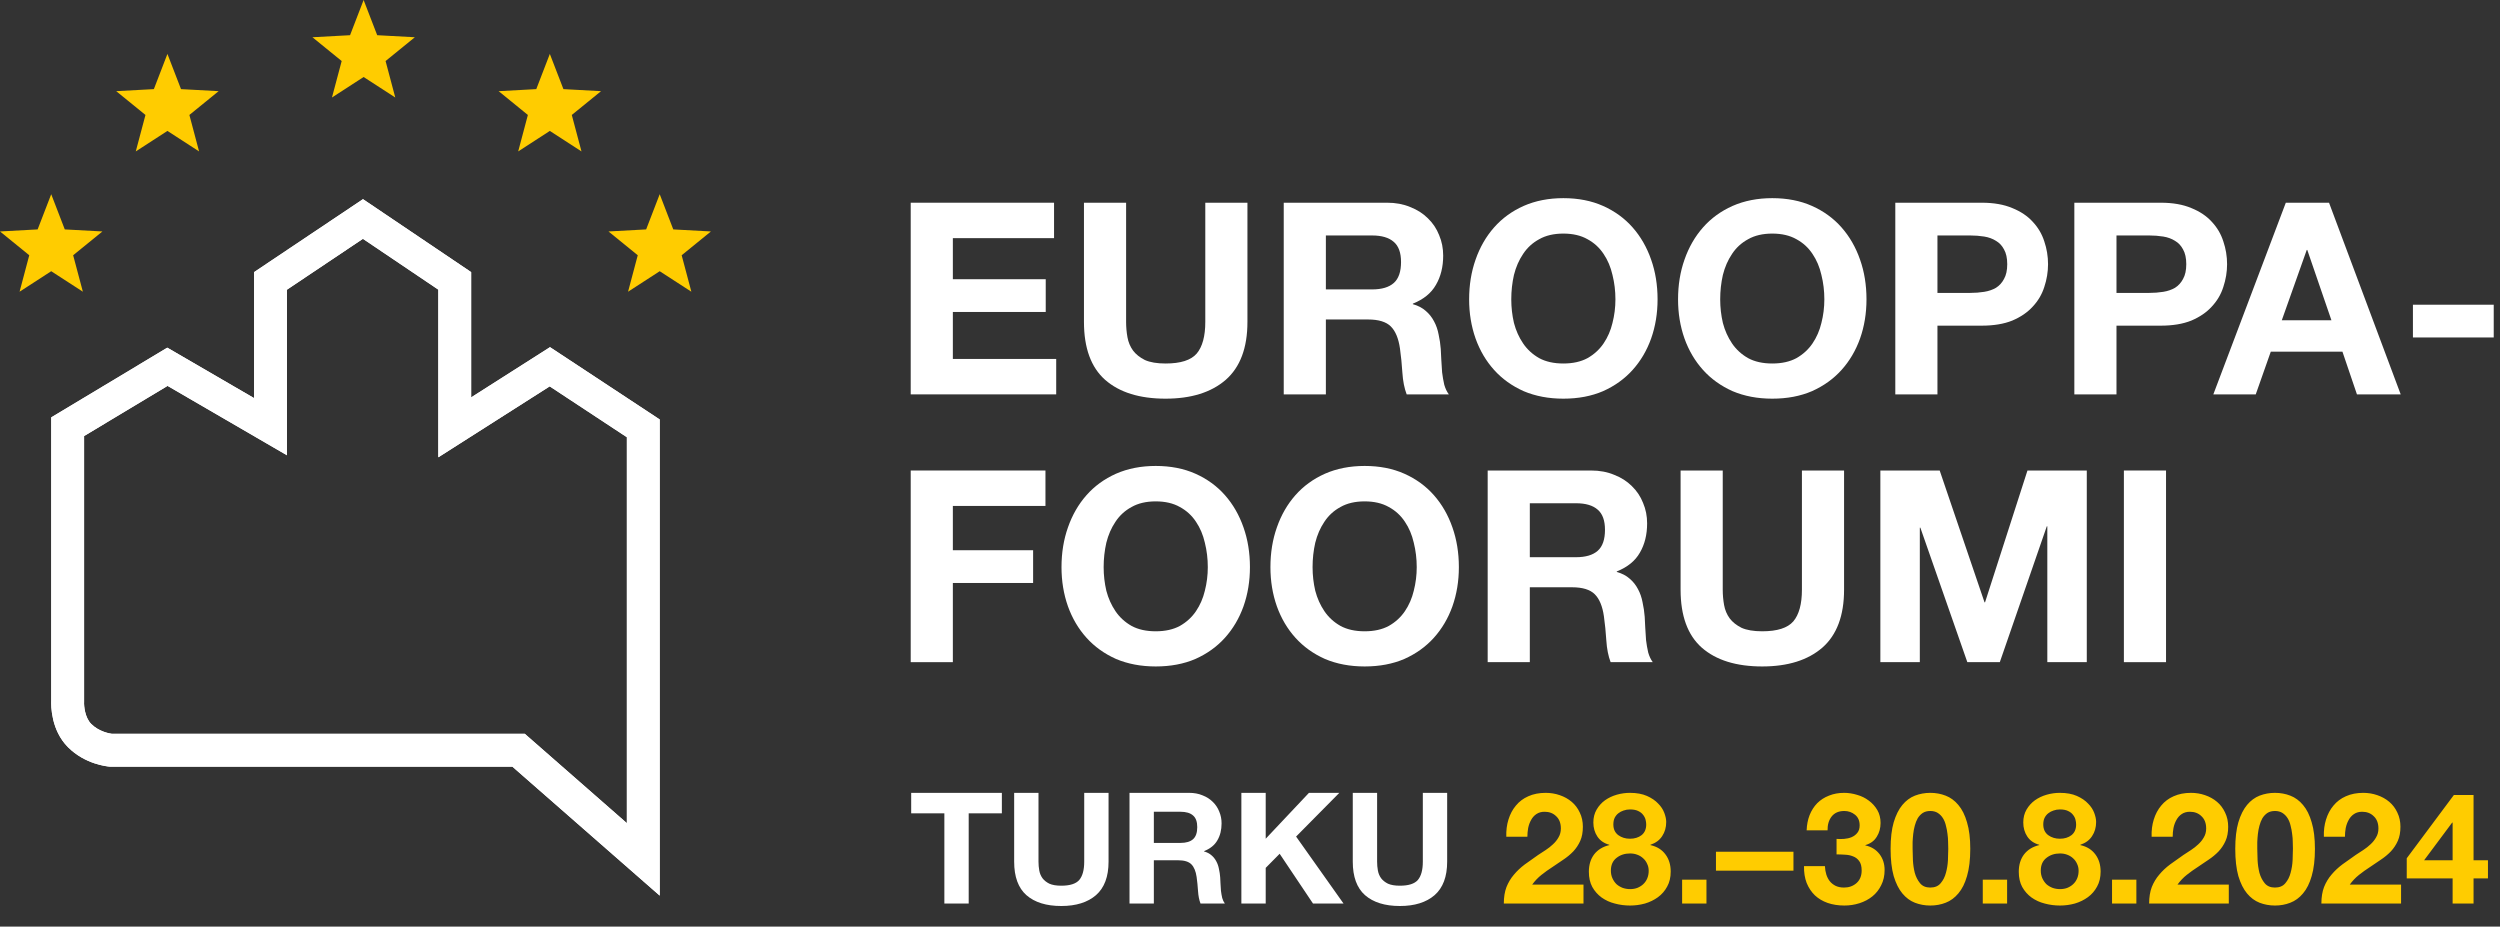 <svg width="429" height="159" viewBox="0 0 429 159" fill="none" xmlns="http://www.w3.org/2000/svg">
<rect x="0" y="0" width="429" height="159" fill="#333333" stroke="none"/>
<g clip-path="url(#clip0_46_2412)">
<path d="M113.206 153.689L87.93 131.562H18.927L18.822 131.554C18.399 131.521 14.611 131.163 11.672 128.221C8.733 125.279 8.757 121.064 8.793 120.214V71.622L28.706 59.661L43.603 68.318V46.694L62.288 34.177L80.852 46.698V68.189L94.38 59.573L113.206 71.981V153.681V153.689ZM19.184 125.916H90.048L107.569 141.257V75.027L94.328 66.299L75.216 78.473V49.704L62.276 40.979L49.239 49.712V78.122L28.754 66.218L14.43 74.822V120.464C14.393 121.12 14.554 123.127 15.658 124.235C16.974 125.549 18.786 125.868 19.184 125.92V125.916Z" fill="white"/>
<path d="M113.206 153.689L87.93 131.562H18.927L18.822 131.554C18.399 131.521 14.611 131.163 11.672 128.221C8.733 125.279 8.757 121.064 8.793 120.214V71.622L28.706 59.661L43.603 68.318V46.694L62.288 34.177L80.852 46.698V68.189L94.38 59.573L113.206 71.981V153.681V153.689ZM19.184 125.916H90.048L107.569 141.257V75.027L94.328 66.299L75.216 78.473V49.704L62.276 40.979L49.239 49.712V78.122L28.754 66.218L14.43 74.822V120.464C14.393 121.12 14.554 123.127 15.658 124.235C16.974 125.549 18.786 125.868 19.184 125.92V125.916Z" fill="white"/>
<path d="M28.73 9.252L26.403 15.293L19.941 15.644L24.962 19.726L23.299 25.984L28.73 22.466L34.162 25.984L32.499 19.726L37.519 15.644L31.061 15.293L28.73 9.252Z" fill="#FFCC00"/>
<path d="M62.397 0L60.069 6.041L53.612 6.391L58.632 10.473L56.965 16.732L62.397 13.214L67.828 16.732L66.165 10.473L71.186 6.391L64.728 6.041L62.397 0Z" fill="#FFCC00"/>
<path d="M94.352 9.252L92.025 15.293L85.567 15.644L90.583 19.726L88.921 25.984L94.352 22.466L99.783 25.984L98.12 19.726L103.141 15.644L96.683 15.293L94.352 9.252Z" fill="#FFCC00"/>
<path d="M110.879 39.367L104.417 39.718L109.437 43.8L107.775 50.059L113.206 46.541L118.637 50.059L116.974 43.8L121.995 39.718L115.533 39.367L113.206 33.327L110.879 39.367Z" fill="#FFCC00"/>
<path d="M6.458 39.367L0 39.718L5.021 43.8L3.358 50.059L8.789 46.541L14.22 50.059L12.553 43.8L17.574 39.718L11.116 39.367L8.789 33.327L6.458 39.367Z" fill="#FFCC00"/>
</g>
<path d="M364.459 80.739H371.691V113.627H364.459V80.739Z" fill="white"/>
<path d="M322.67 80.739H332.85L340.542 103.355H340.634L347.912 80.739H358.092V113.627H351.321V90.32H351.229L343.168 113.627H337.594L329.533 90.55H329.441V113.627H322.67V80.739Z" fill="white"/>
<path d="M316.442 101.19C316.442 105.643 315.198 108.96 312.71 111.14C310.223 113.29 306.784 114.364 302.392 114.364C297.94 114.364 294.485 113.29 292.028 111.14C289.602 108.99 288.389 105.674 288.389 101.19V80.739H295.621V101.19C295.621 102.081 295.698 102.956 295.852 103.816C296.005 104.676 296.328 105.444 296.819 106.119C297.31 106.764 297.986 107.301 298.846 107.731C299.736 108.131 300.918 108.33 302.392 108.33C304.972 108.33 306.753 107.762 307.736 106.626C308.718 105.459 309.21 103.647 309.21 101.19V80.739H316.442V101.19Z" fill="white"/>
<path d="M262.517 95.617H270.44C272.098 95.617 273.342 95.248 274.171 94.511C275 93.774 275.415 92.577 275.415 90.918C275.415 89.322 275 88.17 274.171 87.464C273.342 86.727 272.098 86.358 270.44 86.358H262.517V95.617ZM255.285 80.739H273.019C274.493 80.739 275.814 80.984 276.981 81.476C278.178 81.936 279.192 82.581 280.021 83.41C280.881 84.239 281.526 85.207 281.955 86.312C282.416 87.387 282.646 88.554 282.646 89.813C282.646 91.748 282.232 93.421 281.403 94.834C280.604 96.246 279.284 97.321 277.441 98.058V98.15C278.332 98.396 279.069 98.78 279.652 99.302C280.236 99.793 280.712 100.392 281.08 101.098C281.449 101.774 281.71 102.526 281.863 103.355C282.048 104.185 282.17 105.014 282.232 105.843C282.263 106.365 282.293 106.979 282.324 107.685C282.355 108.392 282.401 109.113 282.462 109.85C282.554 110.587 282.677 111.294 282.831 111.969C283.015 112.614 283.276 113.167 283.614 113.627H276.382C275.983 112.583 275.737 111.34 275.645 109.896C275.553 108.453 275.415 107.071 275.23 105.751C274.985 104.031 274.463 102.772 273.664 101.974C272.866 101.175 271.561 100.776 269.749 100.776H262.517V113.627H255.285V80.739Z" fill="white"/>
<path d="M225.238 97.321C225.238 98.703 225.391 100.054 225.698 101.375C226.036 102.664 226.558 103.831 227.264 104.875C227.971 105.92 228.892 106.764 230.028 107.409C231.164 108.023 232.546 108.33 234.174 108.33C235.801 108.33 237.183 108.023 238.319 107.409C239.456 106.764 240.377 105.92 241.083 104.875C241.79 103.831 242.296 102.664 242.603 101.375C242.941 100.054 243.11 98.703 243.11 97.321C243.11 95.878 242.941 94.481 242.603 93.129C242.296 91.778 241.79 90.581 241.083 89.537C240.377 88.462 239.456 87.617 238.319 87.003C237.183 86.358 235.801 86.036 234.174 86.036C232.546 86.036 231.164 86.358 230.028 87.003C228.892 87.617 227.971 88.462 227.264 89.537C226.558 90.581 226.036 91.778 225.698 93.129C225.391 94.481 225.238 95.878 225.238 97.321ZM218.006 97.321C218.006 94.865 218.374 92.592 219.111 90.504C219.848 88.385 220.908 86.543 222.29 84.976C223.672 83.41 225.361 82.182 227.357 81.291C229.383 80.401 231.656 79.956 234.174 79.956C236.723 79.956 238.995 80.401 240.991 81.291C242.987 82.182 244.676 83.41 246.058 84.976C247.44 86.543 248.499 88.385 249.236 90.504C249.973 92.592 250.342 94.865 250.342 97.321C250.342 99.716 249.973 101.958 249.236 104.046C248.499 106.104 247.44 107.9 246.058 109.436C244.676 110.971 242.987 112.184 240.991 113.075C238.995 113.934 236.723 114.364 234.174 114.364C231.656 114.364 229.383 113.934 227.357 113.075C225.361 112.184 223.672 110.971 222.29 109.436C220.908 107.9 219.848 106.104 219.111 104.046C218.374 101.958 218.006 99.716 218.006 97.321Z" fill="white"/>
<path d="M189.386 97.321C189.386 98.703 189.54 100.054 189.847 101.375C190.185 102.664 190.707 103.831 191.413 104.875C192.119 105.92 193.04 106.764 194.177 107.409C195.313 108.023 196.695 108.33 198.322 108.33C199.95 108.33 201.332 108.023 202.468 107.409C203.604 106.764 204.525 105.92 205.232 104.875C205.938 103.831 206.445 102.664 206.752 101.375C207.09 100.054 207.258 98.703 207.258 97.321C207.258 95.878 207.09 94.481 206.752 93.129C206.445 91.778 205.938 90.581 205.232 89.537C204.525 88.462 203.604 87.617 202.468 87.003C201.332 86.358 199.95 86.036 198.322 86.036C196.695 86.036 195.313 86.358 194.177 87.003C193.04 87.617 192.119 88.462 191.413 89.537C190.707 90.581 190.185 91.778 189.847 93.129C189.54 94.481 189.386 95.878 189.386 97.321ZM182.154 97.321C182.154 94.865 182.523 92.592 183.26 90.504C183.997 88.385 185.056 86.543 186.438 84.976C187.82 83.41 189.509 82.182 191.505 81.291C193.532 80.401 195.804 79.956 198.322 79.956C200.871 79.956 203.144 80.401 205.14 81.291C207.136 82.182 208.825 83.41 210.206 84.976C211.588 86.543 212.648 88.385 213.385 90.504C214.122 92.592 214.49 94.865 214.49 97.321C214.49 99.716 214.122 101.958 213.385 104.046C212.648 106.104 211.588 107.9 210.206 109.436C208.825 110.971 207.136 112.184 205.14 113.075C203.144 113.934 200.871 114.364 198.322 114.364C195.804 114.364 193.532 113.934 191.505 113.075C189.509 112.184 187.82 110.971 186.438 109.436C185.056 107.9 183.997 106.104 183.26 104.046C182.523 101.958 182.154 99.716 182.154 97.321Z" fill="white"/>
<path d="M156.278 80.739H179.401V86.819H163.509V94.419H177.282V100.039H163.509V113.627H156.278V80.739Z" fill="white"/>
<path d="M414.058 52.29H427.923V57.909H414.058V52.29Z" fill="white"/>
<path d="M391.554 54.962H400.075L395.93 42.893H395.837L391.554 54.962ZM392.245 34.786H399.661L411.959 67.675H404.451L401.964 60.351H389.665L387.086 67.675H379.808L392.245 34.786Z" fill="white"/>
<path d="M363.189 50.263H368.809C369.638 50.263 370.436 50.202 371.204 50.079C371.972 49.956 372.647 49.726 373.231 49.388C373.814 49.02 374.275 48.513 374.613 47.868C374.981 47.223 375.165 46.379 375.165 45.334C375.165 44.29 374.981 43.446 374.613 42.801C374.275 42.156 373.814 41.665 373.231 41.327C372.647 40.959 371.972 40.713 371.204 40.59C370.436 40.467 369.638 40.406 368.809 40.406H363.189V50.263ZM355.957 34.786H370.789C372.847 34.786 374.597 35.093 376.041 35.707C377.484 36.291 378.651 37.074 379.541 38.057C380.463 39.039 381.123 40.16 381.522 41.419C381.952 42.678 382.167 43.983 382.167 45.334C382.167 46.655 381.952 47.96 381.522 49.25C381.123 50.509 380.463 51.63 379.541 52.612C378.651 53.595 377.484 54.394 376.041 55.008C374.597 55.591 372.847 55.883 370.789 55.883H363.189V67.675H355.957V34.786Z" fill="white"/>
<path d="M332.466 50.263H338.085C338.915 50.263 339.713 50.202 340.481 50.079C341.248 49.956 341.924 49.726 342.507 49.388C343.091 49.02 343.551 48.513 343.889 47.868C344.258 47.223 344.442 46.379 344.442 45.334C344.442 44.29 344.258 43.446 343.889 42.801C343.551 42.156 343.091 41.665 342.507 41.327C341.924 40.959 341.248 40.713 340.481 40.59C339.713 40.467 338.915 40.406 338.085 40.406H332.466V50.263ZM325.234 34.786H340.066C342.124 34.786 343.874 35.093 345.317 35.707C346.761 36.291 347.927 37.074 348.818 38.057C349.739 39.039 350.399 40.16 350.799 41.419C351.229 42.678 351.444 43.983 351.444 45.334C351.444 46.655 351.229 47.96 350.799 49.25C350.399 50.509 349.739 51.63 348.818 52.612C347.927 53.595 346.761 54.394 345.317 55.008C343.874 55.591 342.124 55.883 340.066 55.883H332.466V67.675H325.234V34.786Z" fill="white"/>
<path d="M295.186 51.369C295.186 52.75 295.34 54.102 295.647 55.422C295.985 56.712 296.507 57.879 297.213 58.923C297.919 59.967 298.84 60.811 299.977 61.456C301.113 62.07 302.495 62.377 304.122 62.377C305.75 62.377 307.132 62.07 308.268 61.456C309.404 60.811 310.325 59.967 311.032 58.923C311.738 57.879 312.245 56.712 312.552 55.422C312.89 54.102 313.058 52.75 313.058 51.369C313.058 49.925 312.89 48.528 312.552 47.177C312.245 45.826 311.738 44.628 311.032 43.584C310.325 42.509 309.404 41.665 308.268 41.05C307.132 40.406 305.75 40.083 304.122 40.083C302.495 40.083 301.113 40.406 299.977 41.05C298.84 41.665 297.919 42.509 297.213 43.584C296.507 44.628 295.985 45.826 295.647 47.177C295.34 48.528 295.186 49.925 295.186 51.369ZM287.954 51.369C287.954 48.912 288.323 46.639 289.06 44.551C289.797 42.432 290.856 40.59 292.238 39.024C293.62 37.458 295.309 36.229 297.305 35.339C299.332 34.448 301.604 34.003 304.122 34.003C306.671 34.003 308.944 34.448 310.94 35.339C312.936 36.229 314.625 37.458 316.007 39.024C317.388 40.59 318.448 42.432 319.185 44.551C319.922 46.639 320.29 48.912 320.29 51.369C320.29 53.764 319.922 56.005 319.185 58.094C318.448 60.151 317.388 61.948 316.007 63.483C314.625 65.018 312.936 66.231 310.94 67.122C308.944 67.982 306.671 68.412 304.122 68.412C301.604 68.412 299.332 67.982 297.305 67.122C295.309 66.231 293.62 65.018 292.238 63.483C290.856 61.948 289.797 60.151 289.06 58.094C288.323 56.005 287.954 53.764 287.954 51.369Z" fill="white"/>
<path d="M259.335 51.369C259.335 52.75 259.488 54.102 259.795 55.422C260.133 56.712 260.655 57.879 261.362 58.923C262.068 59.967 262.989 60.811 264.125 61.456C265.262 62.07 266.643 62.377 268.271 62.377C269.899 62.377 271.28 62.07 272.417 61.456C273.553 60.811 274.474 59.967 275.18 58.923C275.887 57.879 276.393 56.712 276.7 55.422C277.038 54.102 277.207 52.75 277.207 51.369C277.207 49.925 277.038 48.528 276.7 47.177C276.393 45.826 275.887 44.628 275.18 43.584C274.474 42.509 273.553 41.665 272.417 41.05C271.28 40.406 269.899 40.083 268.271 40.083C266.643 40.083 265.262 40.406 264.125 41.05C262.989 41.665 262.068 42.509 261.362 43.584C260.655 44.628 260.133 45.826 259.795 47.177C259.488 48.528 259.335 49.925 259.335 51.369ZM252.103 51.369C252.103 48.912 252.472 46.639 253.209 44.551C253.946 42.432 255.005 40.59 256.387 39.024C257.769 37.458 259.458 36.229 261.454 35.339C263.48 34.448 265.753 34.003 268.271 34.003C270.82 34.003 273.092 34.448 275.088 35.339C277.084 36.229 278.773 37.458 280.155 39.024C281.537 40.59 282.597 42.432 283.334 44.551C284.071 46.639 284.439 48.912 284.439 51.369C284.439 53.764 284.071 56.005 283.334 58.094C282.597 60.151 281.537 61.948 280.155 63.483C278.773 65.018 277.084 66.231 275.088 67.122C273.092 67.982 270.82 68.412 268.271 68.412C265.753 68.412 263.48 67.982 261.454 67.122C259.458 66.231 257.769 65.018 256.387 63.483C255.005 61.948 253.946 60.151 253.209 58.094C252.472 56.005 252.103 53.764 252.103 51.369Z" fill="white"/>
<path d="M227.52 49.664H235.443C237.101 49.664 238.345 49.296 239.174 48.559C240.003 47.822 240.418 46.624 240.418 44.966C240.418 43.369 240.003 42.218 239.174 41.511C238.345 40.774 237.101 40.406 235.443 40.406H227.52V49.664ZM220.289 34.786H238.023C239.497 34.786 240.817 35.032 241.984 35.523C243.182 35.984 244.195 36.629 245.024 37.458C245.884 38.287 246.529 39.254 246.959 40.36C247.419 41.434 247.65 42.601 247.65 43.861C247.65 45.795 247.235 47.469 246.406 48.881C245.608 50.294 244.287 51.369 242.445 52.106V52.198C243.335 52.444 244.072 52.827 244.656 53.349C245.239 53.841 245.715 54.44 246.084 55.146C246.452 55.821 246.713 56.574 246.867 57.403C247.051 58.232 247.174 59.061 247.235 59.89C247.266 60.412 247.297 61.026 247.327 61.733C247.358 62.439 247.404 63.161 247.466 63.898C247.558 64.635 247.681 65.341 247.834 66.017C248.018 66.662 248.279 67.214 248.617 67.675H241.385C240.986 66.631 240.74 65.387 240.648 63.944C240.556 62.501 240.418 61.119 240.234 59.798C239.988 58.078 239.466 56.819 238.668 56.021C237.869 55.223 236.564 54.823 234.752 54.823H227.52V67.675H220.289V34.786Z" fill="white"/>
<path d="M214.06 55.238C214.06 59.691 212.817 63.007 210.329 65.188C207.842 67.337 204.402 68.412 200.011 68.412C195.558 68.412 192.104 67.337 189.647 65.188C187.221 63.038 186.008 59.721 186.008 55.238V34.786H193.24V55.238C193.24 56.129 193.317 57.004 193.47 57.864C193.624 58.723 193.946 59.491 194.438 60.167C194.929 60.812 195.604 61.349 196.464 61.779C197.355 62.178 198.537 62.378 200.011 62.378C202.591 62.378 204.372 61.81 205.354 60.673C206.337 59.506 206.828 57.695 206.828 55.238V34.786H214.06V55.238Z" fill="white"/>
<path d="M156.278 34.786H180.875V40.866H163.509V47.914H179.447V53.534H163.509V61.595H181.244V67.675H156.278V34.786Z" fill="white"/>
<path d="M162.052 139.564H156.36V136.053H171.92V139.564H166.228V155.044H162.052V139.564ZM190.228 147.863C190.228 150.434 189.51 152.349 188.073 153.608C186.637 154.849 184.651 155.47 182.115 155.47C179.544 155.47 177.549 154.849 176.131 153.608C174.73 152.367 174.03 150.452 174.03 147.863V136.053H178.205V147.863C178.205 148.377 178.25 148.882 178.338 149.379C178.427 149.875 178.613 150.319 178.897 150.709C179.181 151.081 179.571 151.392 180.067 151.64C180.582 151.87 181.264 151.986 182.115 151.986C183.605 151.986 184.633 151.657 185.201 151.001C185.768 150.328 186.052 149.281 186.052 147.863V136.053H190.228V147.863ZM198 144.644H202.575C203.532 144.644 204.251 144.432 204.729 144.006C205.208 143.581 205.448 142.889 205.448 141.931C205.448 141.009 205.208 140.344 204.729 139.937C204.251 139.511 203.532 139.298 202.575 139.298H198V144.644ZM193.824 136.053H204.064C204.916 136.053 205.678 136.195 206.352 136.479C207.043 136.745 207.629 137.117 208.107 137.596C208.604 138.075 208.976 138.633 209.224 139.272C209.49 139.892 209.623 140.566 209.623 141.293C209.623 142.41 209.384 143.377 208.905 144.192C208.444 145.008 207.682 145.629 206.618 146.054V146.107C207.132 146.249 207.558 146.471 207.895 146.772C208.231 147.056 208.506 147.402 208.719 147.81C208.932 148.2 209.083 148.634 209.171 149.113C209.278 149.592 209.349 150.07 209.384 150.549C209.402 150.851 209.42 151.205 209.437 151.613C209.455 152.021 209.482 152.438 209.517 152.863C209.57 153.289 209.641 153.697 209.73 154.087C209.836 154.459 209.987 154.778 210.182 155.044H206.006C205.776 154.441 205.634 153.723 205.581 152.89C205.527 152.056 205.448 151.259 205.341 150.496C205.199 149.503 204.898 148.776 204.437 148.315C203.976 147.854 203.222 147.623 202.176 147.623H198V155.044H193.824V136.053ZM213.019 136.053H217.195V143.926L224.616 136.053H229.829L222.409 143.554L230.548 155.044H225.308L219.589 146.506L217.195 148.927V155.044H213.019V136.053ZM248.333 147.863C248.333 150.434 247.615 152.349 246.179 153.608C244.742 154.849 242.756 155.47 240.221 155.47C237.65 155.47 235.655 154.849 234.236 153.608C232.835 152.367 232.135 150.452 232.135 147.863V136.053H236.311V147.863C236.311 148.377 236.355 148.882 236.444 149.379C236.533 149.875 236.719 150.319 237.002 150.709C237.286 151.081 237.676 151.392 238.173 151.64C238.687 151.87 239.37 151.986 240.221 151.986C241.71 151.986 242.739 151.657 243.306 151.001C243.874 150.328 244.157 149.281 244.157 147.863V136.053H248.333V147.863Z" fill="white"/>
<path d="M258.481 143.581C258.446 142.517 258.57 141.532 258.854 140.628C259.137 139.706 259.563 138.908 260.13 138.234C260.698 137.543 261.407 137.011 262.258 136.638C263.127 136.248 264.12 136.053 265.237 136.053C266.088 136.053 266.895 136.186 267.658 136.452C268.438 136.718 269.12 137.099 269.706 137.596C270.291 138.092 270.752 138.704 271.089 139.431C271.443 140.158 271.621 140.974 271.621 141.878C271.621 142.818 271.47 143.625 271.169 144.299C270.867 144.972 270.468 145.575 269.972 146.107C269.475 146.622 268.908 147.091 268.269 147.517C267.649 147.943 267.019 148.368 266.381 148.794C265.743 149.202 265.122 149.645 264.519 150.124C263.916 150.602 263.384 151.161 262.923 151.799H271.727V155.044H258.056C258.056 153.963 258.206 153.023 258.508 152.225C258.827 151.427 259.253 150.718 259.785 150.097C260.316 149.459 260.937 148.874 261.646 148.342C262.373 147.81 263.136 147.269 263.934 146.719C264.342 146.435 264.776 146.152 265.237 145.868C265.698 145.567 266.115 145.238 266.487 144.884C266.877 144.529 267.197 144.13 267.445 143.687C267.711 143.244 267.844 142.738 267.844 142.171C267.844 141.266 267.578 140.566 267.046 140.07C266.532 139.555 265.867 139.298 265.051 139.298C264.501 139.298 264.031 139.431 263.641 139.697C263.269 139.945 262.967 140.282 262.737 140.708C262.506 141.116 262.338 141.577 262.232 142.091C262.143 142.588 262.099 143.084 262.099 143.581H258.481ZM276.852 141.479C276.852 142.277 277.135 142.889 277.703 143.315C278.27 143.722 278.935 143.926 279.698 143.926C280.496 143.926 281.16 143.722 281.692 143.315C282.224 142.889 282.49 142.277 282.49 141.479C282.49 141.231 282.455 140.965 282.384 140.681C282.313 140.38 282.171 140.096 281.958 139.83C281.763 139.564 281.48 139.343 281.107 139.165C280.753 138.988 280.283 138.899 279.698 138.899C279.325 138.899 278.962 138.961 278.607 139.085C278.27 139.192 277.969 139.351 277.703 139.564C277.437 139.777 277.224 140.043 277.064 140.362C276.922 140.681 276.852 141.054 276.852 141.479ZM273.42 141.134C273.42 140.3 273.607 139.564 273.979 138.926C274.351 138.288 274.83 137.756 275.415 137.33C276.018 136.904 276.692 136.585 277.437 136.372C278.181 136.16 278.935 136.053 279.698 136.053C280.85 136.053 281.825 136.231 282.623 136.585C283.421 136.94 284.06 137.374 284.538 137.889C285.035 138.385 285.39 138.926 285.602 139.511C285.815 140.078 285.922 140.593 285.922 141.054C285.922 141.976 285.691 142.783 285.23 143.474C284.787 144.166 284.113 144.662 283.209 144.964V145.017C284.326 145.265 285.186 145.797 285.789 146.613C286.391 147.411 286.693 148.395 286.693 149.565C286.693 150.558 286.489 151.418 286.081 152.145C285.691 152.872 285.168 153.475 284.512 153.954C283.856 154.433 283.111 154.796 282.278 155.044C281.444 155.275 280.593 155.39 279.724 155.39C278.82 155.39 277.942 155.275 277.091 155.044C276.258 154.832 275.504 154.486 274.83 154.007C274.174 153.528 273.642 152.925 273.234 152.198C272.844 151.471 272.649 150.602 272.649 149.592C272.649 148.404 272.951 147.411 273.553 146.613C274.174 145.815 275.043 145.283 276.16 145.017V144.964C275.256 144.715 274.573 144.245 274.112 143.554C273.651 142.862 273.42 142.056 273.42 141.134ZM276.426 149.406C276.426 149.884 276.515 150.319 276.692 150.709C276.869 151.099 277.1 151.436 277.384 151.72C277.685 151.986 278.04 152.198 278.447 152.358C278.855 152.5 279.281 152.571 279.724 152.571C280.185 152.571 280.602 152.5 280.974 152.358C281.364 152.198 281.701 151.986 281.985 151.72C282.286 151.436 282.517 151.099 282.677 150.709C282.836 150.319 282.916 149.893 282.916 149.432C282.916 148.989 282.827 148.59 282.65 148.235C282.49 147.863 282.26 147.544 281.958 147.278C281.675 147.012 281.338 146.808 280.948 146.666C280.575 146.524 280.167 146.453 279.724 146.453C278.802 146.453 278.022 146.71 277.384 147.224C276.745 147.721 276.426 148.448 276.426 149.406ZM288.652 150.948H292.828V155.044H288.652V150.948ZM294.459 146.161H307.758V149.406H294.459V146.161ZM315.152 143.953C315.56 143.988 315.995 143.988 316.456 143.953C316.917 143.917 317.342 143.82 317.732 143.66C318.14 143.483 318.468 143.235 318.717 142.916C318.983 142.596 319.116 142.171 319.116 141.639C319.116 140.841 318.85 140.229 318.318 139.804C317.786 139.378 317.174 139.165 316.482 139.165C315.525 139.165 314.798 139.484 314.301 140.123C313.823 140.743 313.592 141.532 313.61 142.49H310.019C310.054 141.532 310.223 140.664 310.524 139.883C310.844 139.085 311.278 138.403 311.828 137.835C312.395 137.268 313.069 136.833 313.849 136.532C314.629 136.213 315.498 136.053 316.456 136.053C317.2 136.053 317.945 136.169 318.69 136.399C319.435 136.612 320.1 136.94 320.685 137.383C321.288 137.826 321.775 138.367 322.148 139.006C322.52 139.644 322.706 140.38 322.706 141.213C322.706 142.118 322.485 142.916 322.041 143.607C321.616 144.299 320.969 144.769 320.1 145.017V145.07C321.128 145.301 321.935 145.797 322.52 146.56C323.105 147.322 323.398 148.235 323.398 149.299C323.398 150.274 323.203 151.143 322.813 151.906C322.44 152.668 321.935 153.307 321.297 153.821C320.658 154.335 319.922 154.725 319.089 154.991C318.256 155.257 317.387 155.39 316.482 155.39C315.436 155.39 314.479 155.239 313.61 154.938C312.759 154.636 312.032 154.202 311.429 153.635C310.826 153.049 310.356 152.34 310.019 151.507C309.7 150.673 309.549 149.716 309.567 148.634H313.158C313.175 149.131 313.255 149.609 313.397 150.07C313.539 150.514 313.743 150.904 314.009 151.241C314.275 151.56 314.603 151.817 314.993 152.012C315.401 152.207 315.879 152.305 316.429 152.305C317.28 152.305 317.998 152.048 318.584 151.533C319.169 151.001 319.461 150.283 319.461 149.379C319.461 148.67 319.319 148.129 319.036 147.756C318.77 147.384 318.424 147.118 317.998 146.958C317.573 146.781 317.103 146.684 316.589 146.666C316.092 146.63 315.613 146.613 315.152 146.613V143.953ZM328.203 145.655C328.203 146.187 328.221 146.834 328.256 147.597C328.292 148.342 328.398 149.069 328.576 149.778C328.771 150.469 329.072 151.063 329.48 151.56C329.888 152.056 330.473 152.305 331.235 152.305C332.016 152.305 332.61 152.056 333.017 151.56C333.443 151.063 333.744 150.469 333.922 149.778C334.117 149.069 334.232 148.342 334.268 147.597C334.303 146.834 334.321 146.187 334.321 145.655C334.321 145.336 334.312 144.955 334.294 144.511C334.294 144.05 334.259 143.581 334.188 143.102C334.135 142.623 334.046 142.153 333.922 141.692C333.815 141.213 333.647 140.788 333.416 140.415C333.186 140.043 332.893 139.742 332.539 139.511C332.184 139.281 331.75 139.165 331.235 139.165C330.721 139.165 330.287 139.281 329.932 139.511C329.595 139.742 329.311 140.043 329.081 140.415C328.868 140.788 328.7 141.213 328.576 141.692C328.451 142.153 328.363 142.623 328.31 143.102C328.256 143.581 328.221 144.05 328.203 144.511C328.203 144.955 328.203 145.336 328.203 145.655ZM324.426 145.655C324.426 143.847 324.604 142.33 324.958 141.107C325.331 139.866 325.827 138.873 326.448 138.128C327.068 137.383 327.786 136.851 328.602 136.532C329.436 136.213 330.313 136.053 331.235 136.053C332.175 136.053 333.053 136.213 333.869 136.532C334.702 136.851 335.429 137.383 336.05 138.128C336.688 138.873 337.184 139.866 337.539 141.107C337.911 142.33 338.098 143.847 338.098 145.655C338.098 147.517 337.911 149.077 337.539 150.336C337.184 151.578 336.688 152.571 336.05 153.315C335.429 154.06 334.702 154.592 333.869 154.911C333.053 155.23 332.175 155.39 331.235 155.39C330.313 155.39 329.436 155.23 328.602 154.911C327.786 154.592 327.068 154.06 326.448 153.315C325.827 152.571 325.331 151.578 324.958 150.336C324.604 149.077 324.426 147.517 324.426 145.655ZM340.243 150.948H344.419V155.044H340.243V150.948ZM350.625 141.479C350.625 142.277 350.909 142.889 351.476 143.315C352.044 143.722 352.708 143.926 353.471 143.926C354.269 143.926 354.934 143.722 355.466 143.315C355.998 142.889 356.264 142.277 356.264 141.479C356.264 141.231 356.228 140.965 356.157 140.681C356.086 140.38 355.945 140.096 355.732 139.83C355.537 139.564 355.253 139.343 354.881 139.165C354.526 138.988 354.056 138.899 353.471 138.899C353.099 138.899 352.735 138.961 352.38 139.085C352.044 139.192 351.742 139.351 351.476 139.564C351.21 139.777 350.997 140.043 350.838 140.362C350.696 140.681 350.625 141.054 350.625 141.479ZM347.194 141.134C347.194 140.3 347.38 139.564 347.752 138.926C348.125 138.288 348.603 137.756 349.189 137.33C349.792 136.904 350.465 136.585 351.21 136.372C351.955 136.16 352.708 136.053 353.471 136.053C354.624 136.053 355.599 136.231 356.397 136.585C357.195 136.94 357.833 137.374 358.312 137.889C358.808 138.385 359.163 138.926 359.376 139.511C359.588 140.078 359.695 140.593 359.695 141.054C359.695 141.976 359.464 142.783 359.003 143.474C358.56 144.166 357.886 144.662 356.982 144.964V145.017C358.099 145.265 358.959 145.797 359.562 146.613C360.165 147.411 360.466 148.395 360.466 149.565C360.466 150.558 360.262 151.418 359.854 152.145C359.464 152.872 358.941 153.475 358.285 153.954C357.629 154.433 356.884 154.796 356.051 155.044C355.218 155.275 354.366 155.39 353.498 155.39C352.593 155.39 351.715 155.275 350.864 155.044C350.031 154.832 349.277 154.486 348.603 154.007C347.947 153.528 347.415 152.925 347.008 152.198C346.617 151.471 346.422 150.602 346.422 149.592C346.422 148.404 346.724 147.411 347.327 146.613C347.947 145.815 348.816 145.283 349.933 145.017V144.964C349.029 144.715 348.346 144.245 347.885 143.554C347.424 142.862 347.194 142.056 347.194 141.134ZM350.199 149.406C350.199 149.884 350.288 150.319 350.465 150.709C350.643 151.099 350.873 151.436 351.157 151.72C351.458 151.986 351.813 152.198 352.221 152.358C352.629 152.5 353.054 152.571 353.498 152.571C353.959 152.571 354.375 152.5 354.748 152.358C355.138 152.198 355.475 151.986 355.758 151.72C356.06 151.436 356.29 151.099 356.45 150.709C356.61 150.319 356.689 149.893 356.689 149.432C356.689 148.989 356.601 148.59 356.423 148.235C356.264 147.863 356.033 147.544 355.732 147.278C355.448 147.012 355.111 146.808 354.721 146.666C354.349 146.524 353.941 146.453 353.498 146.453C352.575 146.453 351.795 146.71 351.157 147.224C350.519 147.721 350.199 148.448 350.199 149.406ZM362.426 150.948H366.601V155.044H362.426V150.948ZM369.217 143.581C369.181 142.517 369.305 141.532 369.589 140.628C369.873 139.706 370.298 138.908 370.866 138.234C371.433 137.543 372.142 137.011 372.994 136.638C373.862 136.248 374.855 136.053 375.972 136.053C376.824 136.053 377.63 136.186 378.393 136.452C379.173 136.718 379.856 137.099 380.441 137.596C381.026 138.092 381.487 138.704 381.824 139.431C382.179 140.158 382.356 140.974 382.356 141.878C382.356 142.818 382.205 143.625 381.904 144.299C381.602 144.972 381.203 145.575 380.707 146.107C380.21 146.622 379.643 147.091 379.005 147.517C378.384 147.943 377.755 148.368 377.116 148.794C376.478 149.202 375.857 149.645 375.254 150.124C374.651 150.602 374.119 151.161 373.658 151.799H382.462V155.044H368.791C368.791 153.963 368.942 153.023 369.243 152.225C369.562 151.427 369.988 150.718 370.52 150.097C371.052 149.459 371.672 148.874 372.382 148.342C373.109 147.81 373.871 147.269 374.669 146.719C375.077 146.435 375.511 146.152 375.972 145.868C376.434 145.567 376.85 145.238 377.223 144.884C377.613 144.529 377.932 144.13 378.18 143.687C378.446 143.244 378.579 142.738 378.579 142.171C378.579 141.266 378.313 140.566 377.781 140.07C377.267 139.555 376.602 139.298 375.786 139.298C375.237 139.298 374.767 139.431 374.377 139.697C374.004 139.945 373.703 140.282 373.472 140.708C373.242 141.116 373.073 141.577 372.967 142.091C372.878 142.588 372.834 143.084 372.834 143.581H369.217ZM387.348 145.655C387.348 146.187 387.365 146.834 387.401 147.597C387.436 148.342 387.543 149.069 387.72 149.778C387.915 150.469 388.216 151.063 388.624 151.56C389.032 152.056 389.617 152.305 390.38 152.305C391.16 152.305 391.754 152.056 392.162 151.56C392.587 151.063 392.889 150.469 393.066 149.778C393.261 149.069 393.376 148.342 393.412 147.597C393.447 146.834 393.465 146.187 393.465 145.655C393.465 145.336 393.456 144.955 393.439 144.511C393.439 144.05 393.403 143.581 393.332 143.102C393.279 142.623 393.19 142.153 393.066 141.692C392.96 141.213 392.791 140.788 392.561 140.415C392.33 140.043 392.038 139.742 391.683 139.511C391.328 139.281 390.894 139.165 390.38 139.165C389.866 139.165 389.431 139.281 389.076 139.511C388.74 139.742 388.456 140.043 388.225 140.415C388.013 140.788 387.844 141.213 387.72 141.692C387.596 142.153 387.507 142.623 387.454 143.102C387.401 143.581 387.365 144.05 387.348 144.511C387.348 144.955 387.348 145.336 387.348 145.655ZM383.571 145.655C383.571 143.847 383.748 142.33 384.103 141.107C384.475 139.866 384.971 138.873 385.592 138.128C386.213 137.383 386.931 136.851 387.747 136.532C388.58 136.213 389.458 136.053 390.38 136.053C391.32 136.053 392.197 136.213 393.013 136.532C393.846 136.851 394.573 137.383 395.194 138.128C395.832 138.873 396.329 139.866 396.683 141.107C397.056 142.33 397.242 143.847 397.242 145.655C397.242 147.517 397.056 149.077 396.683 150.336C396.329 151.578 395.832 152.571 395.194 153.315C394.573 154.06 393.846 154.592 393.013 154.911C392.197 155.23 391.32 155.39 390.38 155.39C389.458 155.39 388.58 155.23 387.747 154.911C386.931 154.592 386.213 154.06 385.592 153.315C384.971 152.571 384.475 151.578 384.103 150.336C383.748 149.077 383.571 147.517 383.571 145.655ZM398.776 143.581C398.74 142.517 398.864 141.532 399.148 140.628C399.432 139.706 399.857 138.908 400.425 138.234C400.992 137.543 401.702 137.011 402.553 136.638C403.422 136.248 404.415 136.053 405.532 136.053C406.383 136.053 407.19 136.186 407.952 136.452C408.732 136.718 409.415 137.099 410 137.596C410.585 138.092 411.046 138.704 411.383 139.431C411.738 140.158 411.915 140.974 411.915 141.878C411.915 142.818 411.765 143.625 411.463 144.299C411.162 144.972 410.763 145.575 410.266 146.107C409.77 146.622 409.202 147.091 408.564 147.517C407.943 147.943 407.314 148.368 406.675 148.794C406.037 149.202 405.416 149.645 404.814 150.124C404.211 150.602 403.679 151.161 403.218 151.799H412.022V155.044H398.35C398.35 153.963 398.501 153.023 398.802 152.225C399.122 151.427 399.547 150.718 400.079 150.097C400.611 149.459 401.232 148.874 401.941 148.342C402.668 147.81 403.43 147.269 404.228 146.719C404.636 146.435 405.071 146.152 405.532 145.868C405.993 145.567 406.409 145.238 406.782 144.884C407.172 144.529 407.491 144.13 407.739 143.687C408.005 143.244 408.138 142.738 408.138 142.171C408.138 141.266 407.872 140.566 407.34 140.07C406.826 139.555 406.161 139.298 405.346 139.298C404.796 139.298 404.326 139.431 403.936 139.697C403.563 139.945 403.262 140.282 403.031 140.708C402.801 141.116 402.633 141.577 402.526 142.091C402.437 142.588 402.393 143.084 402.393 143.581H398.776ZM420.87 141.16H420.79L415.976 147.623H420.87V141.16ZM420.87 150.735H412.997V147.278L421.083 136.426H424.461V147.623H426.934V150.735H424.461V155.044H420.87V150.735Z" fill="#FFCC00"/>
<defs>
<clipPath id="clip0_46_2412">
<rect width="121.995" height="153.69" fill="white"/>
</clipPath>
</defs>
</svg>
